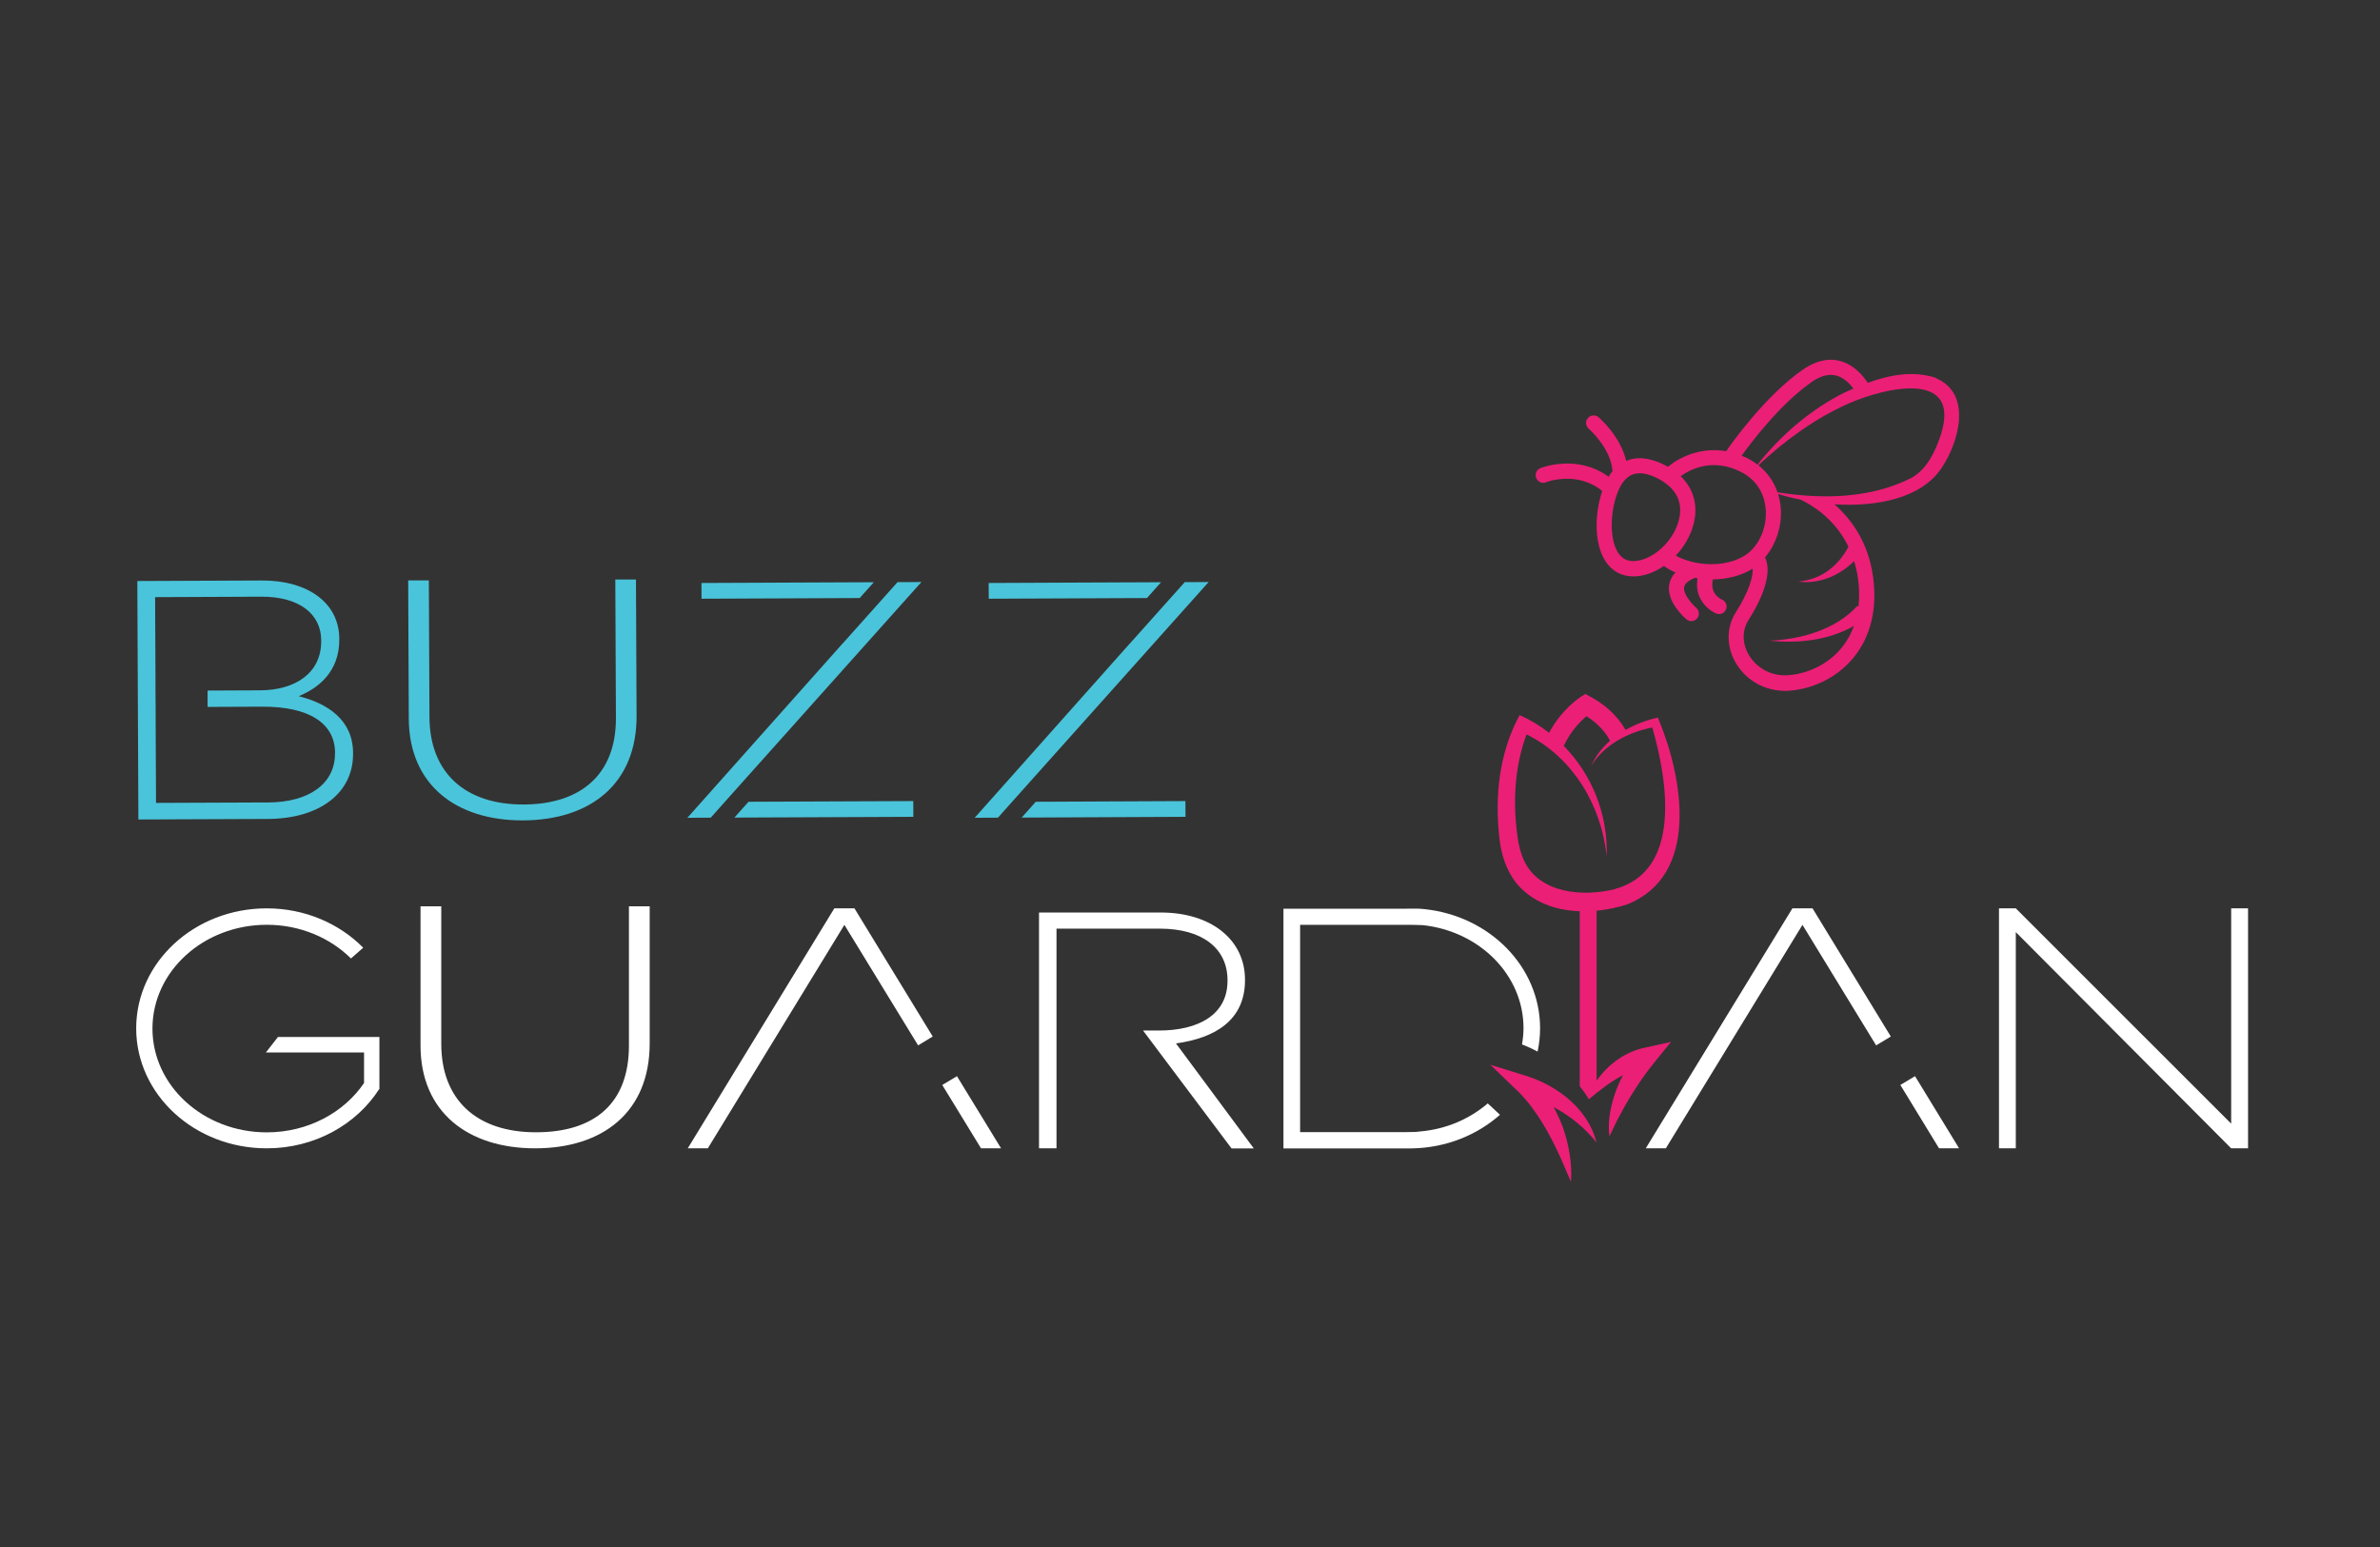 <?xml version="1.0" encoding="UTF-8"?><svg id="Layer_1" xmlns="http://www.w3.org/2000/svg" viewBox="0 0 314.39 204.36"><rect x="0" y="0" width="314.39" height="204.36" fill="#333333" stroke="none"/><defs><style>.cls-1{fill:#4ac4da;}.cls-2{fill:#eb1f76;}.cls-3{fill:#fff;}</style></defs><g id="A"><polygon class="cls-3" points="110.21 119.99 90.85 151.69 93.5 151.69 111.54 122.17 121.28 138.09 123.21 136.92 112.87 119.99 110.21 119.99"/><polygon class="cls-3" points="124.47 143.32 129.59 151.69 132.24 151.69 126.41 142.16 124.47 143.32"/></g><g id="A-2"><polygon class="cls-3" points="236.77 119.99 217.4 151.69 220.05 151.69 238.1 122.17 247.83 138.09 249.77 136.92 239.43 119.99 236.77 119.99"/><polygon class="cls-3" points="251.03 143.32 256.14 151.69 258.79 151.69 252.97 142.16 251.03 143.32"/></g><path id="G" class="cls-3" d="M50.14,136.98h-13.42l-1.6,2.05h12.97v4.03c-2.66,3.91-7.41,6.52-12.85,6.52-8.34,0-15.1-6.14-15.1-13.71s6.76-13.71,15.1-13.71c4.41,0,8.37,1.72,11.12,4.45.54-.47,1.09-.95,1.62-1.42-3.15-3.19-7.69-5.2-12.75-5.2-9.52,0-17.24,7.1-17.24,15.85s7.72,15.85,17.24,15.85c6.33,0,11.85-3.14,14.85-7.81h.04v-6.9Z"/><polygon id="N" class="cls-3" points="296.96 119.99 294.73 119.99 294.73 148.43 266.28 119.99 264.06 119.99 264.06 151.69 266.28 151.69 266.28 123.13 294.73 151.69 296.96 151.69 296.96 119.99"/><path id="R" class="cls-3" d="M151.01,136.13h2.06c5.21,0,9.08-2.07,9.08-6.56v-.09c0-4.18-3.29-6.81-8.95-6.81h-13.64v29.02h-2.31v-31.15h16.08c6.72,0,11.13,3.65,11.13,8.86v.09c0,5.21-3.87,7.63-9.12,8.34l10.28,13.87h-2.94l-11.68-15.56Z"/><g id="U"><path class="cls-3" d="M70.69,151.69c-8.86,0-15.14-4.77-15.14-13.58v-18.39h2.74v18.16c0,7.42,4.69,11.69,12.5,11.69s12.29-3.87,12.29-11.46v-18.39h2.74v18.12c0,9.04-6.17,13.85-15.14,13.85Z"/></g><g id="U-2"><path class="cls-1" d="M69.1,108.37c-8.81.04-15.06-4.67-15.1-13.43l-.08-18.27h2.73s.08,18.04.08,18.04c.03,7.37,4.72,11.6,12.47,11.56,7.44-.03,12.2-3.9,12.16-11.45l-.08-18.27h2.73s.08,17.99.08,17.99c.04,8.98-6.07,13.79-14.98,13.83Z"/></g><g id="Z"><polygon class="cls-1" points="115.43 76.91 92.66 77.01 92.67 79.09 113.56 79 115.43 76.91"/><polygon class="cls-1" points="97.01 108 120.65 107.9 120.64 105.82 98.88 105.91 97.01 108"/><polygon class="cls-1" points="111.31 85.01 111.3 85.01 90.8 108.03 91.91 108.02 93.89 108.01 95.75 105.92 95.75 105.92 121.72 76.88 120.52 76.89 118.56 76.9 111.31 85.01"/></g><g id="Z-2"><polygon class="cls-1" points="153.37 76.91 130.6 77.01 130.61 79.09 151.51 79 153.37 76.91"/><polygon class="cls-1" points="134.96 108 156.6 107.9 156.59 105.82 136.82 105.91 134.96 108"/><polygon class="cls-1" points="149.25 85.01 149.24 85.01 128.75 108.03 129.85 108.02 131.83 108.01 133.69 105.92 133.69 105.92 159.66 76.88 158.46 76.89 156.5 76.9 149.25 85.01"/></g><path id="B" class="cls-1" d="M39.49,91.95c2.56-1.05,5.35-3.22,5.33-7.49v-.09c-.02-4.72-4.14-7.72-10.26-7.69l-16.42.07.14,31.5,17.09-.07c6.8-.03,11.3-3.38,11.27-8.64v-.09c-.02-4.36-3.36-6.51-7.15-7.48ZM44.25,99.53c.02,3.96-3.4,6.45-8.8,6.47l-14.84.06-.05-11.03v-1.62s-.02-2.16-.02-2.16v-1.66s-.05-10.71-.05-10.71l14.03-.06c5.05-.02,7.9,2.31,7.91,5.77v.09c.02,4.18-3.35,6.49-8.08,6.51l-6.93.03v2.16s7.21-.03,7.21-.03c6.22-.03,9.61,2.21,9.63,6.08v.09Z"/><path class="cls-3" d="M196.53,145.75c-2.38,2.05-5.48,3.41-8.92,3.71-.16.01-.38.05-.54.06-.32.02-1.65.03-1.65.03h-13.68v-27.38h14.73s1.34.02,1.49.04c7.49.81,13.29,6.59,13.29,13.61,0,.73-.08,1.45-.2,2.15l.42.16c.55.23,1.1.49,1.64.78.21-.99.33-2.02.33-3.07,0-8.15-6.69-14.86-15.3-15.75-.2-.02-.39-.04-.59-.05-.45-.03-2.12,0-2.12,0h-15.89v31.66h0s2.21,0,2.21,0h0s14.73,0,14.73,0h0c4.53-.07,8.63-1.76,11.66-4.44-.52-.49-1.05-.99-1.6-1.49Z"/><path class="cls-2" d="M219.19,95.27s-.18-.48-.18-.48c-1.48.32-2.94.87-4.28,1.63-.5-.9-1.85-2.9-4.68-4.41l-.64-.34-.61.39c-.11.07-2.53,1.65-4.17,4.74-1.18-.92-2.48-1.71-3.89-2.34-2.72,4.99-3.31,10.8-2.66,16.36.22,2.07.93,4.23,2.26,5.89,3.54,4.19,9.77,4.32,14.63,2.75,9.63-3.88,7.29-16.72,4.22-24.2ZM213.36,117.44c-4.22,1.06-9.92.6-11.99-3.66-.49-1.04-.76-2.09-.91-3.27-.64-4.47-.39-9.25,1.19-13.5,6.09,2.99,9.92,9.41,10.58,16.11.2-5.48-1.91-10.77-5.66-14.59.9-1.96,2.24-3.28,3-3.92,2.31,1.45,3.06,3.16,3.1,3.24l.04-.02c-1.06.92-1.93,2.03-2.53,3.34,1.75-2.81,4.91-4.45,8.08-5.07,2.02,6.97,3.95,18.9-4.91,21.33Z"/><path class="cls-2" d="M210.9,150.93c-1.08-4.33-4.96-7.38-9.08-8.74l-4.95-1.54,3.82,3.68c2.29,2.33,4.04,5.49,5.4,8.49.5,1.07.92,2.18,1.43,3.3.17-2.47-.27-4.93-1.09-7.27-.36-.91-.75-1.78-1.2-2.61,2.17,1.17,4.13,2.74,5.68,4.69Z"/><path class="cls-2" d="M217.3,138.39c-2.61.54-4.88,2.2-6.39,4.37v-23.69h-2.23v24.41c.44.55.85,1.13,1.2,1.73,1.45-1.21,2.91-2.35,4.51-3.18-.83,1.57-1.43,3.26-1.72,5.04-.16,1.01-.2,2.04-.08,3.05.47-.91.83-1.81,1.31-2.65.87-1.69,1.85-3.28,2.92-4.84.99-1.48,2.8-3.61,3.92-5,0,0-3.44.76-3.44.76ZM210.43,143.51l.05-.13h.02s-.05.09-.07.13Z"/><path class="cls-2" d="M255.71,49.91c-3.01-.98-6.1-.39-8.98.66-.69-1.04-1.86-2.36-3.54-2.85-1.6-.47-3.29-.1-5.03,1.1-4.98,3.46-9.45,9.78-10.14,10.78-3.35-.58-6.16.79-7.7,2.06-.98-.57-2.85-1.42-4.72-1.03-.27.06-.53.15-.78.26-.79-3.32-3.53-5.67-3.66-5.78-.42-.36-1.05-.3-1.41.12-.36.42-.3,1.05.12,1.41.03.03,2.9,2.51,3.14,5.59-.19.22-.36.48-.52.75-4.1-3.02-8.79-1.23-9-1.14-.51.2-.77.78-.56,1.3.2.51.78.77,1.3.56.04-.02,4.11-1.57,7.42,1.16-.99,2.91-1.11,6.82.38,9.2.86,1.37,2.14,2.08,3.72,2.08.13,0,.26,0,.4-.01,1.26-.09,2.52-.59,3.65-1.37.41.32.93.61,1.53.86-.44.45-.72.98-.83,1.57-.41,2.27,1.99,4.38,2.27,4.62.19.16.42.24.65.24.28,0,.56-.12.76-.35.36-.42.31-1.05-.11-1.41-.59-.51-1.76-1.84-1.6-2.74.1-.56.79-.96,1.42-1.22.12.02.23.05.35.07-.48,2.74,1.52,4.26,2.45,4.64.12.05.25.08.38.08.39,0,.77-.23.93-.62.21-.51-.03-1.09-.54-1.3-.18-.08-1.64-.75-1.19-2.66,1.88-.03,3.68-.48,5.12-1.34.05-.03.09-.07.13-.09.07.99-.43,2.95-2.22,5.76-1.3,2.03-1.27,4.65.07,6.83,1.38,2.24,3.79,3.56,6.44,3.56.26,0,.52-.01.79-.04,3.3-.32,6.35-1.96,8.36-4.49,2.16-2.72,3.02-6.32,2.48-10.42-.62-4.73-2.94-7.79-5.12-9.69,5.59.34,11.54-.77,14.2-4.87,2.25-3.36,4.04-9.77-.8-11.8ZM239.31,50.46c1.21-.84,2.32-1.12,3.32-.83.95.28,1.69,1.02,2.2,1.7-.42.18-.83.37-1.24.55-4.51,2.29-8.36,5.62-11.43,9.5-.45-.35-.94-.66-1.48-.92-.21-.1-.41-.18-.62-.26,1.3-1.8,5.16-6.9,9.25-9.73ZM216,74.11c-1.01.07-1.74-.29-2.28-1.14-1.35-2.15-.89-6.61.41-8.87.18-.32.39-.58.61-.8,0,0,0,0,.01-.01.37-.37.78-.61,1.25-.71.2-.04.4-.06.6-.06,1.6,0,3.2,1.17,3.23,1.19l.04.03c2.26,1.53,2.27,3.59,1.88,5.05-.72,2.71-3.36,5.15-5.76,5.32ZM223.32,74.16c-.89-.23-1.53-.52-1.95-.77,1.08-1.14,1.92-2.56,2.33-4.09.66-2.47.04-4.74-1.69-6.4,1.35-.96,4.2-2.38,7.81-.64,2.85,1.37,3.38,3.87,3.44,5.24.11,2.46-1.05,4.85-2.89,5.95-1.87,1.11-4.5,1.38-7.05.72ZM244.17,72.21c-.56,1.11-1.42,2.19-2.41,2.96-1.19.97-2.67,1.51-4.21,1.66,2.75.36,5.42-.78,7.37-2.7.23.74.42,1.53.53,2.4.17,1.27.18,2.48.04,3.62-.08-.07-.14-.12-.14-.12-2.84,3.15-7.45,4.43-11.61,4.6,3.81.39,7.81-.03,11.16-1.95-.36,1.01-.87,1.94-1.52,2.76-1.67,2.11-4.22,3.47-6.99,3.74-2.6.25-4.46-1.16-5.32-2.58-.95-1.55-.98-3.31-.09-4.71,2.28-3.57,3.03-6.57,2.17-8.26,1.39-1.63,2.2-3.91,2.1-6.23-.03-.75-.16-1.47-.37-2.14.91.28,1.91.53,2.97.74,1.21.56,4.43,2.34,6.32,6.2ZM256.41,57.34c-.72,2.21-1.82,4.62-3.92,5.79-5.37,2.73-11.69,2.84-17.69,1.9-.48-1.42-1.35-2.63-2.52-3.57,3.58-3.36,7.59-6.25,11.97-8.18,4.62-2.03,14.82-4.53,12.16,4.05Z"/></svg>
